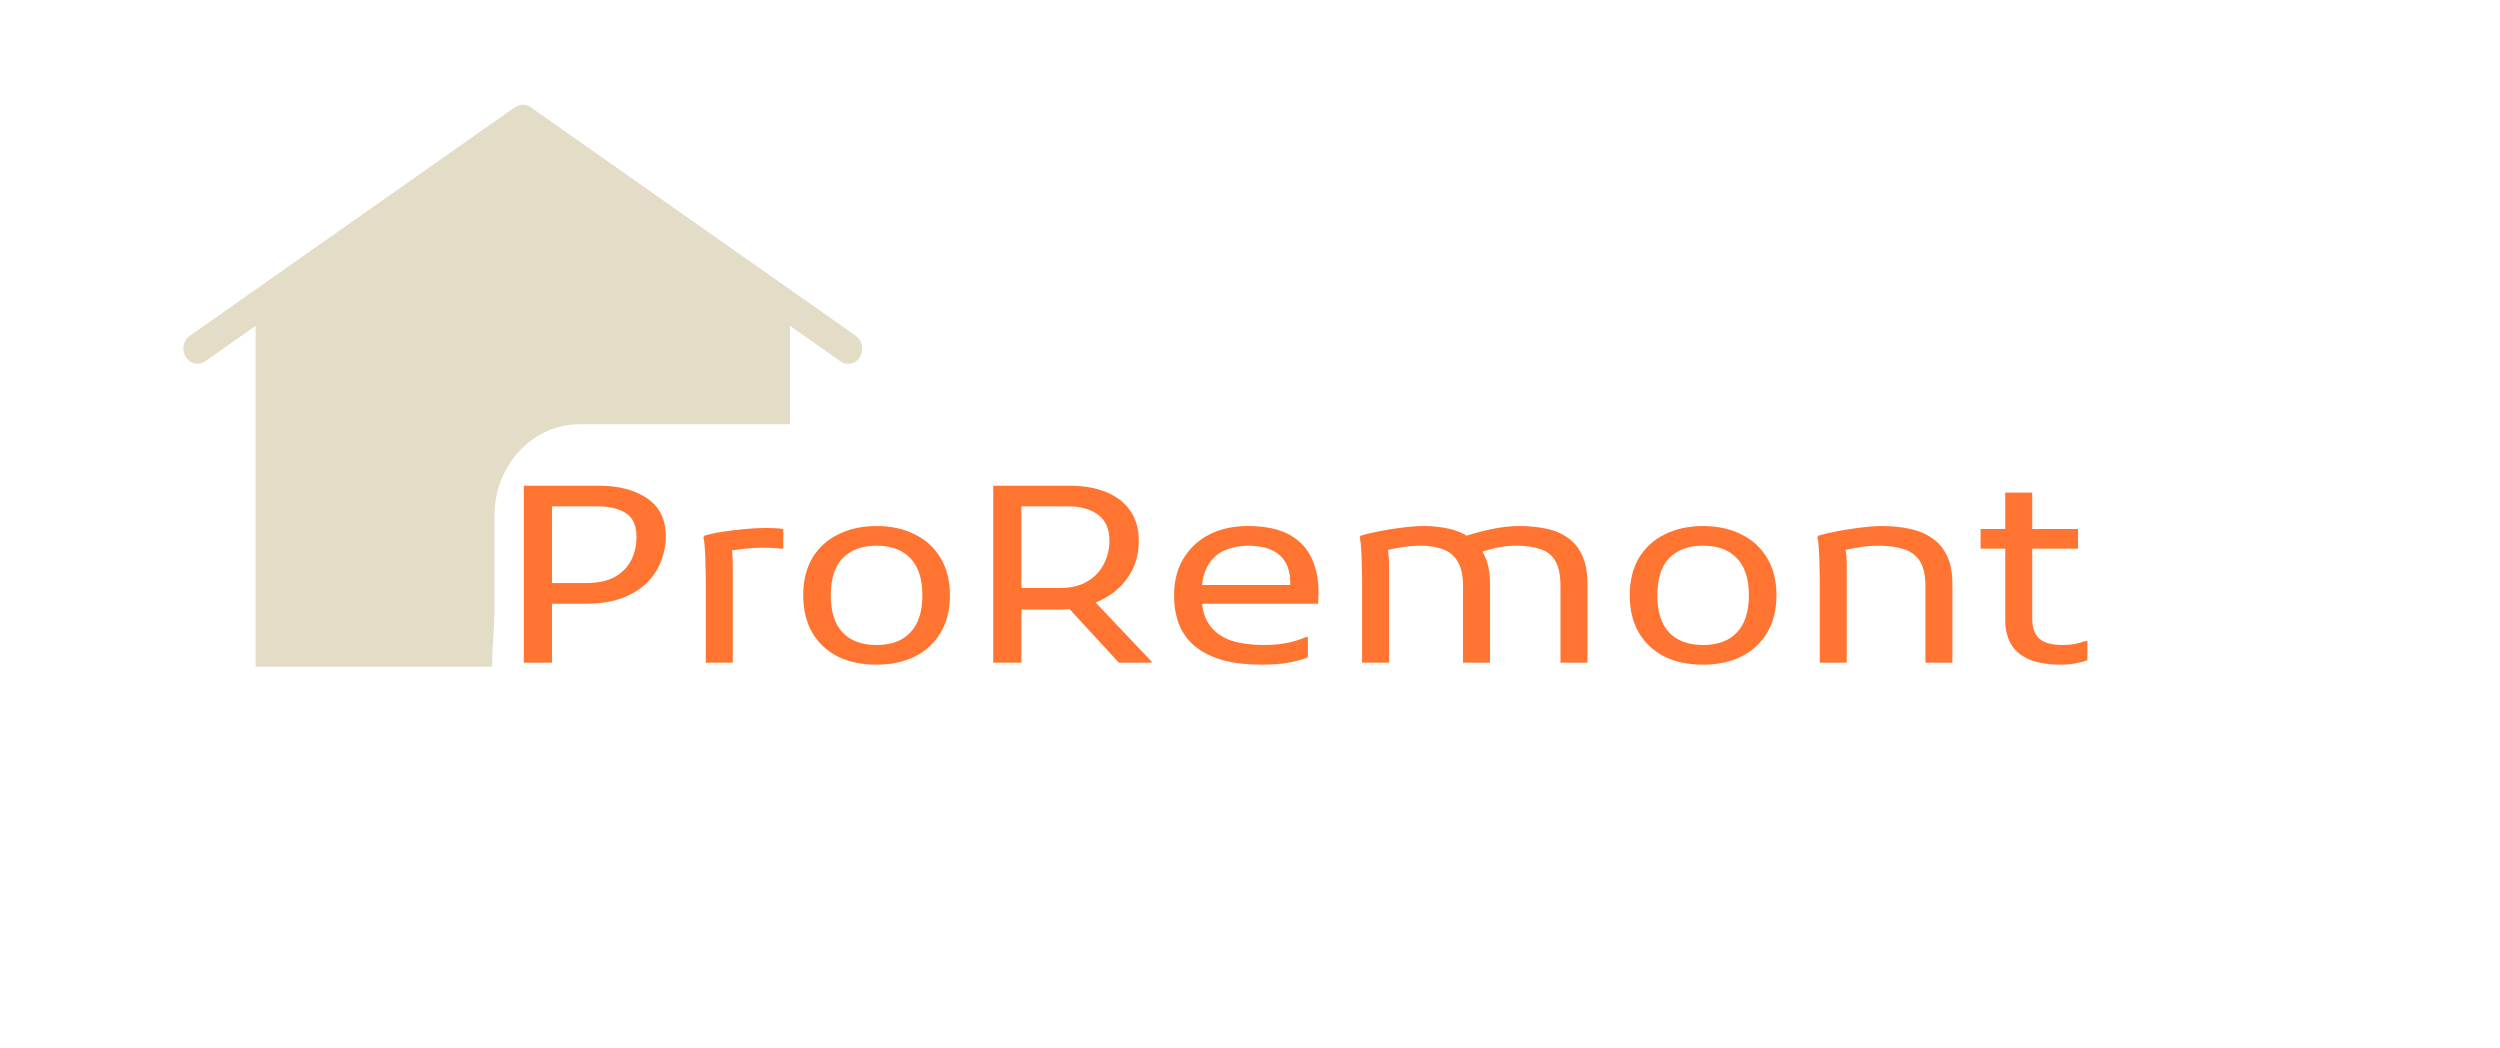 <?xml version="1.0" encoding="UTF-8"?> <svg xmlns="http://www.w3.org/2000/svg" width="1050" height="440" viewBox="0 0 1050 440" fill="none"><path fill-rule="evenodd" clip-rule="evenodd" d="M206.723 280C206.66 276.212 206.913 272.037 207.177 267.691C207.43 263.511 207.693 259.173 207.693 254.87V216.527C207.693 195.374 223.672 178.184 243.335 178.184H331.784V136.837L352.931 151.727C353.941 152.43 355.07 152.814 356.198 152.814C358.159 152.814 360.059 151.791 361.188 149.874C362.97 146.934 362.198 142.972 359.465 141.055L222.841 45.006C220.821 43.665 218.326 43.665 216.307 45.006L79.682 141.055C76.95 142.972 76.177 146.934 77.959 149.874C79.742 152.877 83.484 153.708 86.216 151.727L107.363 136.837V280H206.723Z" fill="#E3DCC6"></path><path d="M865.865 279.16C860.114 279.16 855.512 278.403 852.061 276.889C848.61 275.306 846.103 273.138 844.542 270.384C842.981 267.563 842.2 264.293 842.2 260.576V206.891H853.54V259.751C853.54 263.674 854.567 266.53 856.621 268.32C858.676 270.04 861.921 270.901 866.359 270.901C868.084 270.901 869.769 270.763 871.412 270.488C873.055 270.144 874.493 269.731 875.726 269.249H876.712V277.302C875.479 277.783 873.918 278.196 872.028 278.541C870.138 278.954 868.084 279.16 865.865 279.16ZM831.847 230.43V222.171H872.768V230.43H831.847Z" fill="#FF7431"></path><path d="M764.3 278.334V242.819C764.3 241.442 764.259 239.653 764.176 237.45C764.176 235.248 764.094 233.08 763.93 230.946C763.848 228.812 763.642 227.126 763.314 225.887L763.56 225.061C765.697 224.373 768.408 223.719 771.695 223.1C774.982 222.48 778.31 221.964 781.679 221.551C785.048 221.138 787.965 220.932 790.43 220.932C794.538 220.932 798.359 221.31 801.893 222.067C805.426 222.756 808.549 224.029 811.26 225.887C814.054 227.677 816.19 230.155 817.669 233.321C819.231 236.418 820.011 240.41 820.011 245.297V278.334H808.672V246.123C808.672 241.58 807.891 238.104 806.33 235.695C804.769 233.217 802.509 231.531 799.551 230.636C796.593 229.673 793.059 229.191 788.951 229.191C786.321 229.191 783.487 229.432 780.446 229.914C777.488 230.395 774.9 230.981 772.681 231.669L774.653 228.778C774.982 229.81 775.228 231.118 775.393 232.701C775.557 234.215 775.639 235.798 775.639 237.45V278.334H764.3Z" fill="#FF7431"></path><path d="M684.49 250.046C684.49 243.92 685.763 238.689 688.311 234.353C690.94 230.017 694.556 226.713 699.157 224.442C703.841 222.102 709.223 220.932 715.304 220.932C721.384 220.932 726.725 222.102 731.327 224.442C736.011 226.713 739.626 230.017 742.173 234.353C744.803 238.689 746.118 243.92 746.118 250.046C746.118 256.171 744.803 261.402 742.173 265.739C739.626 270.075 736.011 273.413 731.327 275.753C726.725 278.024 721.384 279.16 715.304 279.16C709.059 279.16 703.635 278.024 699.034 275.753C694.432 273.413 690.858 270.075 688.311 265.739C685.763 261.402 684.49 256.171 684.49 250.046ZM696.076 250.046C696.076 256.929 697.719 262.125 701.006 265.635C704.375 269.146 709.141 270.901 715.304 270.901C721.466 270.901 726.191 269.146 729.478 265.635C732.847 262.125 734.532 256.929 734.532 250.046C734.532 243.094 732.847 237.898 729.478 234.456C726.191 230.946 721.466 229.191 715.304 229.191C709.141 229.191 704.375 230.946 701.006 234.456C697.719 237.898 696.076 243.094 696.076 250.046Z" fill="#FF7431"></path><path d="M572.074 278.334V242.819C572.074 241.442 572.033 239.653 571.95 237.45C571.95 235.248 571.868 233.08 571.704 230.946C571.622 228.812 571.416 227.126 571.088 225.887L571.334 225.061C573.471 224.373 576.141 223.719 579.346 223.1C582.55 222.48 585.837 221.964 589.206 221.551C592.575 221.138 595.574 220.932 598.204 220.932C601.819 220.932 605.271 221.31 608.557 222.067C611.844 222.756 614.761 224.029 617.309 225.887C619.938 227.677 621.992 230.155 623.471 233.321C625.033 236.418 625.813 240.41 625.813 245.297V278.334H614.474V246.123C614.474 241.58 613.693 238.104 612.132 235.695C610.653 233.217 608.557 231.531 605.846 230.636C603.216 229.673 600.176 229.191 596.725 229.191C594.095 229.191 591.26 229.432 588.22 229.914C585.262 230.395 582.674 230.981 580.455 231.669L582.427 228.778C582.756 229.81 583.002 231.118 583.167 232.701C583.331 234.215 583.413 235.798 583.413 237.45V278.334H572.074ZM655.395 278.334V246.123C655.395 241.58 654.696 238.104 653.299 235.695C651.902 233.217 649.807 231.531 647.013 230.636C644.219 229.673 640.768 229.191 636.66 229.191C634.277 229.191 631.812 229.432 629.264 229.914C626.799 230.395 624.17 231.118 621.376 232.082L614.474 225.474C618.582 224.098 622.65 222.996 626.676 222.171C630.785 221.345 634.605 220.932 638.139 220.932C642.247 220.932 646.027 221.31 649.478 222.067C652.929 222.756 655.929 224.029 658.476 225.887C661.105 227.677 663.119 230.155 664.516 233.321C665.995 236.418 666.734 240.41 666.734 245.297V278.334H655.395Z" fill="#FF7431"></path><path d="M530.083 279.16C523.838 279.16 518.374 278.541 513.69 277.302C509.088 275.994 505.226 274.101 502.104 271.623C499.063 269.146 496.804 266.117 495.325 262.538C493.846 258.89 493.106 254.726 493.106 250.046C493.106 244.195 494.38 239.102 496.927 234.766C499.556 230.361 503.172 226.954 507.774 224.545C512.457 222.136 517.922 220.932 524.167 220.932C531.398 220.932 537.232 222.171 541.669 224.648C546.106 227.126 549.27 230.602 551.16 235.076C553.132 239.55 553.995 244.746 553.748 250.665L553.625 253.556H500.994V245.71H541.915V244.884C541.915 239.722 540.436 235.833 537.478 233.217C534.52 230.533 530.083 229.191 524.167 229.191C520.715 229.191 517.511 229.81 514.553 231.049C511.594 232.288 509.212 234.387 507.404 237.347C505.596 240.307 504.692 244.333 504.692 249.426V250.046C504.692 255.346 505.801 259.51 508.02 262.538C510.239 265.567 513.279 267.735 517.141 269.042C521.085 270.281 525.563 270.901 530.576 270.901C534.767 270.901 538.341 270.557 541.299 269.868C544.257 269.18 546.599 268.423 548.325 267.597H549.311V276.063C547.339 276.889 544.75 277.611 541.546 278.231C538.341 278.85 534.52 279.16 530.083 279.16Z" fill="#FF7431"></path><path d="M424.064 256.034V246.949H445.264C449.865 246.949 453.686 246.019 456.726 244.161C459.849 242.303 462.15 239.859 463.629 236.831C465.19 233.802 465.971 230.568 465.971 227.126C465.971 222.171 464.368 218.523 461.164 216.183C458.041 213.842 453.891 212.672 448.715 212.672H424.064V204H449.208C455.124 204 460.26 204.895 464.615 206.684C468.97 208.474 472.339 211.089 474.722 214.531C477.105 217.972 478.296 222.171 478.296 227.126C478.296 231.738 477.351 235.867 475.461 239.515C473.654 243.094 471.147 246.123 467.943 248.6C464.82 251.009 461.246 252.868 457.219 254.175C453.275 255.414 449.126 256.034 444.771 256.034H424.064ZM417.161 278.334V204H428.994V278.334H417.161ZM469.915 278.334L446.743 253.143L459.068 251.904L483.719 277.921V278.334H469.915Z" fill="#FF7431"></path><path d="M337.351 250.046C337.351 243.92 338.625 238.689 341.172 234.353C343.802 230.017 347.417 226.713 352.019 224.442C356.702 222.102 362.084 220.932 368.165 220.932C374.246 220.932 379.587 222.102 384.188 224.442C388.872 226.713 392.488 230.017 395.035 234.353C397.664 238.689 398.979 243.92 398.979 250.046C398.979 256.171 397.664 261.402 395.035 265.739C392.488 270.075 388.872 273.413 384.188 275.753C379.587 278.024 374.246 279.16 368.165 279.16C361.92 279.16 356.497 278.024 351.895 275.753C347.294 273.413 343.719 270.075 341.172 265.739C338.625 261.402 337.351 256.171 337.351 250.046ZM348.937 250.046C348.937 256.929 350.581 262.125 353.867 265.635C357.236 269.146 362.002 270.901 368.165 270.901C374.328 270.901 379.053 269.146 382.34 265.635C385.709 262.125 387.393 256.929 387.393 250.046C387.393 243.094 385.709 237.898 382.34 234.456C379.053 230.946 374.328 229.191 368.165 229.191C362.002 229.191 357.236 230.946 353.867 234.456C350.581 237.898 348.937 243.094 348.937 250.046Z" fill="#FF7431"></path><path d="M296.433 278.334V242.819C296.433 241.442 296.392 239.653 296.31 237.45C296.31 235.248 296.228 233.08 296.063 230.946C295.981 228.812 295.776 227.126 295.447 225.887L295.694 225.061C297.83 224.373 300.459 223.788 303.582 223.306C306.787 222.824 309.95 222.446 313.073 222.171C316.277 221.895 318.948 221.758 321.084 221.758C323.056 221.758 324.659 221.792 325.891 221.861C327.124 221.93 328.151 222.033 328.973 222.171V230.43H327.987C326.918 230.292 325.645 230.189 324.166 230.12C322.687 230.051 321.331 230.017 320.098 230.017C317.551 230.017 314.88 230.189 312.087 230.533C309.293 230.877 306.869 231.221 304.814 231.566L307.033 228.985C307.526 231.256 307.773 234.078 307.773 237.45V278.334H296.433Z" fill="#FF7431"></path><path d="M226.902 253.556V244.884H246.13C251.06 244.884 255.087 244.023 258.209 242.303C261.332 240.513 263.633 238.173 265.112 235.282C266.591 232.323 267.33 229.053 267.33 225.474C267.33 220.725 265.851 217.421 262.893 215.563C259.935 213.636 255.991 212.672 251.06 212.672H226.902V204H251.554C259.935 204 266.714 205.79 271.891 209.369C277.067 212.879 279.656 218.247 279.656 225.474C279.656 228.847 278.998 232.219 277.684 235.592C276.451 238.896 274.479 241.924 271.767 244.677C269.056 247.362 265.564 249.53 261.291 251.181C257.1 252.765 252.047 253.556 246.13 253.556H226.902ZM220 278.334V204H231.833V278.334H220Z" fill="#FF7431"></path></svg> 